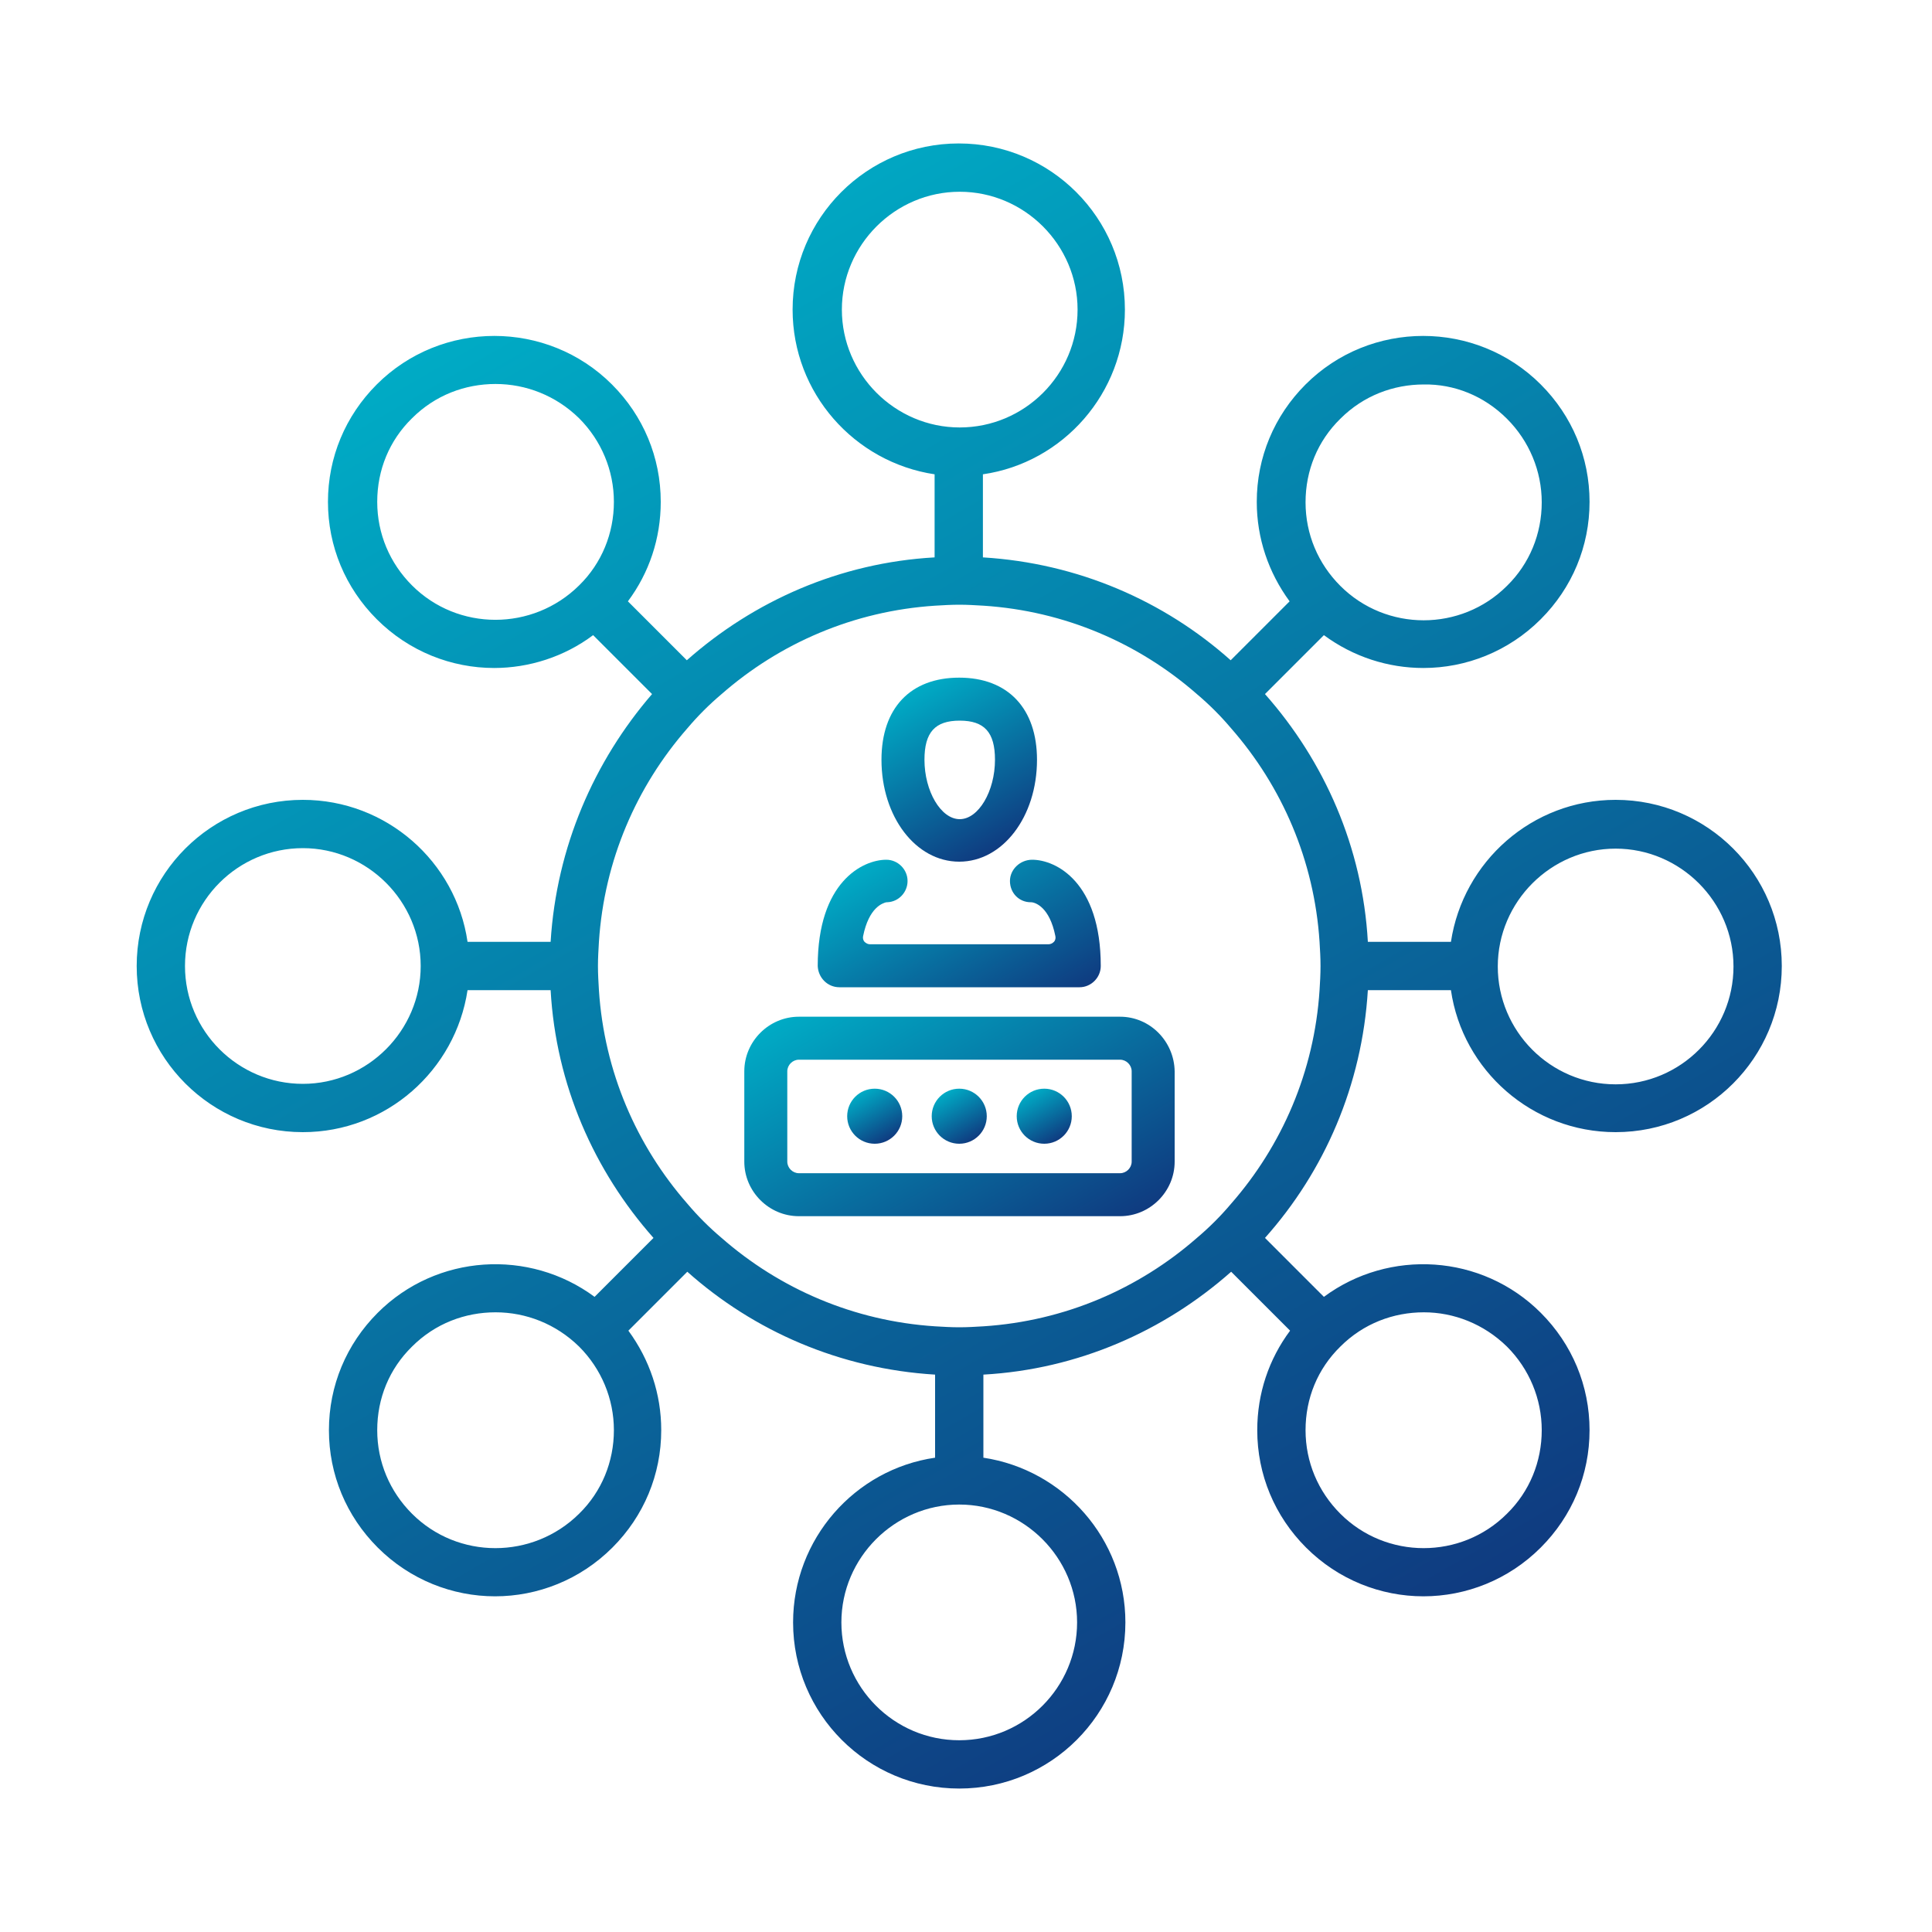 <?xml version="1.0" encoding="utf-8"?>
<!-- Generator: Adobe Illustrator 26.0.2, SVG Export Plug-In . SVG Version: 6.00 Build 0)  -->
<svg version="1.1" id="Layer_1" xmlns="http://www.w3.org/2000/svg" xmlns:xlink="http://www.w3.org/1999/xlink" x="0px" y="0px"
	 viewBox="0 0 400 400" style="enable-background:new 0 0 400 400;" xml:space="preserve">
<style type="text/css">
	.st0{fill:url(#SVGID_1_);}
	.st1{fill:url(#SVGID_00000037652728994151616740000013084431695811933321_);}
	.st2{fill:url(#SVGID_00000153692174123941074160000007303918275935429249_);}
	.st3{fill:url(#SVGID_00000111887644798919355730000002197062923997081774_);}
	.st4{fill:url(#SVGID_00000069390388520999158240000009854381576746944677_);}
	.st5{fill:url(#SVGID_00000013910789894763490820000002156141818200888758_);}
	.st6{fill:url(#SVGID_00000104687005622130326830000013342492547631540905_);}
</style>
<g>
	<linearGradient id="SVGID_1_" gradientUnits="userSpaceOnUse" x1="281.473" y1="343.515" x2="115.783" y2="56.533">
		<stop  offset="0" style="stop-color:#0F3B80"/>
		<stop  offset="1" style="stop-color:#00ABC5"/>
	</linearGradient>
	<path class="st0" d="M334.5,165.6c-17.3,0-31.6,12.8-34.1,29.4h-17.2c-1.1-19.6-9-37.4-21.3-51.3l12.2-12.2
		c6.1,4.5,13.3,6.8,20.6,6.8c8.8,0,17.6-3.4,24.3-10.1c6.5-6.5,10.1-15.1,10.1-24.3c0-9.2-3.6-17.8-10.1-24.3
		c-13.4-13.4-35.3-13.4-48.7,0c-6.5,6.5-10.1,15.1-10.1,24.3c0,7.5,2.4,14.6,6.8,20.6l-12.2,12.2c-13.8-12.3-31.6-20.1-51.3-21.3
		V98.2c16.6-2.4,29.4-16.8,29.4-34.1c0-19-15.4-34.4-34.4-34.4s-34.4,15.4-34.4,34.4c0,17.3,12.8,31.6,29.4,34.1v17.2
		c-19.6,1.1-37.4,9-51.3,21.3l-12.2-12.2c4.4-5.9,6.8-13,6.8-20.6c0-9.2-3.6-17.8-10.1-24.3c-13.4-13.4-35.3-13.4-48.7,0
		c-6.5,6.5-10.1,15.1-10.1,24.3c0,9.2,3.6,17.8,10.1,24.3c6.7,6.7,15.5,10.1,24.3,10.1c7.2,0,14.5-2.3,20.5-6.8l12.2,12.2
		C123,157.6,115.2,175.4,114,195H96.8c-2.4-16.6-16.8-29.4-34.1-29.4c-19,0-34.4,15.4-34.4,34.4s15.4,34.4,34.4,34.4
		c17.3,0,31.6-12.8,34.1-29.4H114c1.1,19.6,9,37.4,21.3,51.3l-12.2,12.2c-13.5-10-32.7-8.9-44.9,3.3c-6.5,6.5-10.1,15.1-10.1,24.3
		c0,9.2,3.6,17.8,10.1,24.3c6.7,6.7,15.5,10.1,24.3,10.1c8.8,0,17.6-3.4,24.3-10.1c6.5-6.5,10.1-15.1,10.1-24.3
		c0-7.5-2.4-14.6-6.8-20.6l12.2-12.2c13.8,12.3,31.6,20.1,51.3,21.3v17.2c-16.6,2.4-29.4,16.8-29.4,34.1c0,19,15.4,34.4,34.4,34.4
		s34.4-15.4,34.4-34.4c0-17.3-12.8-31.6-29.4-34.1v-17.2c19.6-1.1,37.4-9,51.3-21.3l12.2,12.2c-4.4,5.9-6.8,13-6.8,20.6
		c0,9.2,3.6,17.8,10.1,24.3c6.7,6.7,15.5,10.1,24.3,10.1c8.8,0,17.6-3.4,24.3-10.1c6.5-6.5,10.1-15.1,10.1-24.3
		c0-9.2-3.6-17.8-10.1-24.3c-12.2-12.2-31.4-13.3-44.9-3.3l-12.2-12.2c12.3-13.8,20.1-31.6,21.3-51.3h17.2
		c2.4,16.6,16.8,29.4,34.1,29.4c19,0,34.4-15.4,34.4-34.4S353.5,165.6,334.5,165.6z M334.5,224.5c-13.5,0-24.4-11-24.4-24.4
		s11-24.4,24.4-24.4s24.4,11,24.4,24.4S348,224.5,334.5,224.5z M273.2,205c-1.1,16.9-7.8,32.2-18.3,44.2c-1.1,1.3-2.2,2.5-3.4,3.7
		c-1.2,1.2-2.4,2.3-3.7,3.4c-12,10.5-27.3,17.2-44.2,18.3c-1.7,0.1-3.3,0.2-5,0.2c0,0,0,0,0,0c-1.7,0-3.3-0.1-5-0.2
		c-16.9-1.1-32.2-7.8-44.2-18.3c-1.3-1.1-2.5-2.2-3.7-3.4c-1.2-1.2-2.3-2.4-3.4-3.7c-10.5-12-17.2-27.3-18.3-44.2
		c-0.1-1.7-0.2-3.3-0.2-5s0.1-3.3,0.2-5c1.1-16.9,7.8-32.2,18.3-44.2c1.1-1.3,2.2-2.5,3.4-3.7c1.2-1.2,2.4-2.3,3.7-3.4
		c12-10.5,27.3-17.2,44.2-18.3c1.7-0.1,3.3-0.2,5-0.2c0,0,0,0,0,0c1.7,0,3.3,0.1,5,0.2c16.9,1.1,32.2,7.8,44.2,18.3
		c1.3,1.1,2.5,2.2,3.7,3.4c1.2,1.2,2.3,2.4,3.4,3.7c10.5,12,17.2,27.3,18.3,44.2c0.1,1.7,0.2,3.3,0.2,5S273.3,203.4,273.2,205z
		 M312,86.7c4.6,4.6,7.2,10.8,7.2,17.3s-2.5,12.7-7.2,17.3c-9.5,9.5-25,9.5-34.5,0v0c-4.6-4.6-7.2-10.7-7.2-17.3s2.5-12.7,7.2-17.3
		c4.8-4.8,11-7.1,17.3-7.1C301,79.5,307.2,81.9,312,86.7z M223.1,64.1c0,13.5-11,24.4-24.4,24.4s-24.4-11-24.4-24.4
		s11-24.4,24.4-24.4S223.1,50.7,223.1,64.1z M85.3,121.2c-4.6-4.6-7.2-10.7-7.2-17.3s2.5-12.7,7.2-17.3c4.8-4.8,11-7.1,17.3-7.1
		c6.3,0,12.5,2.4,17.3,7.1c4.6,4.6,7.2,10.8,7.2,17.3s-2.5,12.7-7.2,17.3v0C110.3,130.7,94.8,130.7,85.3,121.2z M38.3,200
		c0-13.5,11-24.4,24.4-24.4s24.4,11,24.4,24.4s-11,24.4-24.4,24.4S38.3,213.5,38.3,200z M85.3,313.4L85.3,313.4
		c-4.6-4.6-7.2-10.7-7.2-17.3s2.5-12.7,7.2-17.3c4.8-4.8,11-7.1,17.3-7.1c6.3,0,12.5,2.4,17.3,7.1c4.6,4.6,7.2,10.8,7.2,17.3
		s-2.5,12.7-7.2,17.3C110.3,322.9,94.8,322.9,85.3,313.4z M198.6,360.3c-13.5,0-24.4-11-24.4-24.4s11-24.4,24.4-24.4
		s24.4,11,24.4,24.4S212.1,360.3,198.6,360.3z M312,278.8c4.6,4.6,7.2,10.8,7.2,17.3s-2.5,12.7-7.2,17.3v0c-9.5,9.5-25,9.5-34.5,0
		c-4.6-4.6-7.2-10.7-7.2-17.3s2.5-12.7,7.2-17.3c4.8-4.8,11-7.1,17.3-7.1C301,271.7,307.2,274.1,312,278.8z"/>
	<g>
		
			<linearGradient id="SVGID_00000003800045588500038930000001747333032426835133_" gradientUnits="userSpaceOnUse" x1="216.613" y1="262.274" x2="180.641" y2="199.969">
			<stop  offset="0" style="stop-color:#0F3B80"/>
			<stop  offset="1" style="stop-color:#00ABC5"/>
		</linearGradient>
		<path style="fill:url(#SVGID_00000003800045588500038930000001747333032426835133_);" d="M231.9,210.5h-66.5
			c-6.2,0-11.3,5.1-11.3,11.3v18.7c0,6.2,5.1,11.3,11.3,11.3h66.5c6.2,0,11.3-5.1,11.3-11.3v-18.7
			C243.1,215.6,238.1,210.5,231.9,210.5z M163,221.8c0-1.3,1.1-2.4,2.4-2.4h66.5c1.3,0,2.4,1.1,2.4,2.4v18.7c0,1.3-1.1,2.4-2.4,2.4
			h-66.5c-1.3,0-2.4-1.1-2.4-2.4V221.8z"/>
		
			<linearGradient id="SVGID_00000178170414908277249020000001671716494687265980_" gradientUnits="userSpaceOnUse" x1="183.942" y1="236.063" x2="178.239" y2="226.184">
			<stop  offset="0" style="stop-color:#0F3B80"/>
			<stop  offset="1" style="stop-color:#00ABC5"/>
		</linearGradient>
		<circle style="fill:url(#SVGID_00000178170414908277249020000001671716494687265980_);" cx="181.1" cy="231.1" r="5.7"/>
		
			<linearGradient id="SVGID_00000132048582312274440020000018299315251188805796_" gradientUnits="userSpaceOnUse" x1="201.48" y1="236.063" x2="195.776" y2="226.184">
			<stop  offset="0" style="stop-color:#0F3B80"/>
			<stop  offset="1" style="stop-color:#00ABC5"/>
		</linearGradient>
		<circle style="fill:url(#SVGID_00000132048582312274440020000018299315251188805796_);" cx="198.6" cy="231.1" r="5.7"/>
		
			<linearGradient id="SVGID_00000038399805026671056880000006289006009534850443_" gradientUnits="userSpaceOnUse" x1="219.017" y1="236.063" x2="213.313" y2="226.184">
			<stop  offset="0" style="stop-color:#0F3B80"/>
			<stop  offset="1" style="stop-color:#00ABC5"/>
		</linearGradient>
		<circle style="fill:url(#SVGID_00000038399805026671056880000006289006009534850443_);" cx="216.2" cy="231.1" r="5.7"/>
		
			<linearGradient id="SVGID_00000003812141820853508040000012945625924405234838_" gradientUnits="userSpaceOnUse" x1="208.343" y1="174.82" x2="189.69" y2="142.513">
			<stop  offset="0" style="stop-color:#0F3B80"/>
			<stop  offset="1" style="stop-color:#00ABC5"/>
		</linearGradient>
		<path style="fill:url(#SVGID_00000003812141820853508040000012945625924405234838_);" d="M198.6,178.4c9,0,16.1-9.3,16.1-21.1
			c0-10.6-6-17-16.1-17s-16.1,6.3-16.1,17C182.5,169.1,189.6,178.4,198.6,178.4z M191.4,157.3c0-5.7,2.2-8.1,7.3-8.1
			s7.3,2.4,7.3,8.1c0,6.5-3.4,12.3-7.3,12.3S191.4,163.8,191.4,157.3z"/>
		
			<linearGradient id="SVGID_00000014635150066626561990000004654850423748232832_" gradientUnits="userSpaceOnUse" x1="208.757" y1="213.611" x2="186.372" y2="174.839">
			<stop  offset="0" style="stop-color:#0F3B80"/>
			<stop  offset="1" style="stop-color:#00ABC5"/>
		</linearGradient>
		<path style="fill:url(#SVGID_00000014635150066626561990000004654850423748232832_);" d="M173.8,204.4h49.7c2.4,0,4.4-2,4.4-4.4
			c0-17.4-9.3-22-14.2-22c-2.5,0-4.6,2-4.6,4.4c0,2.5,1.9,4.4,4.3,4.4c0.1,0,0.1,0,0.2,0c0.8,0.1,3.7,1,4.9,7c0.1,0.4,0,0.9-0.3,1.2
			s-0.7,0.5-1.1,0.5h-37c-0.4,0-0.8-0.2-1.1-0.5c-0.3-0.3-0.4-0.8-0.3-1.2c1.2-5.9,4-6.8,4.8-7c0.1,0,0.1,0,0.2,0
			c2.4-0.1,4.2-2.1,4.2-4.4c0-2.4-2-4.4-4.4-4.4c-4.9,0-14.2,4.6-14.2,22C169.4,202.4,171.3,204.4,173.8,204.4z"/>
	</g>
</g>
</svg>
